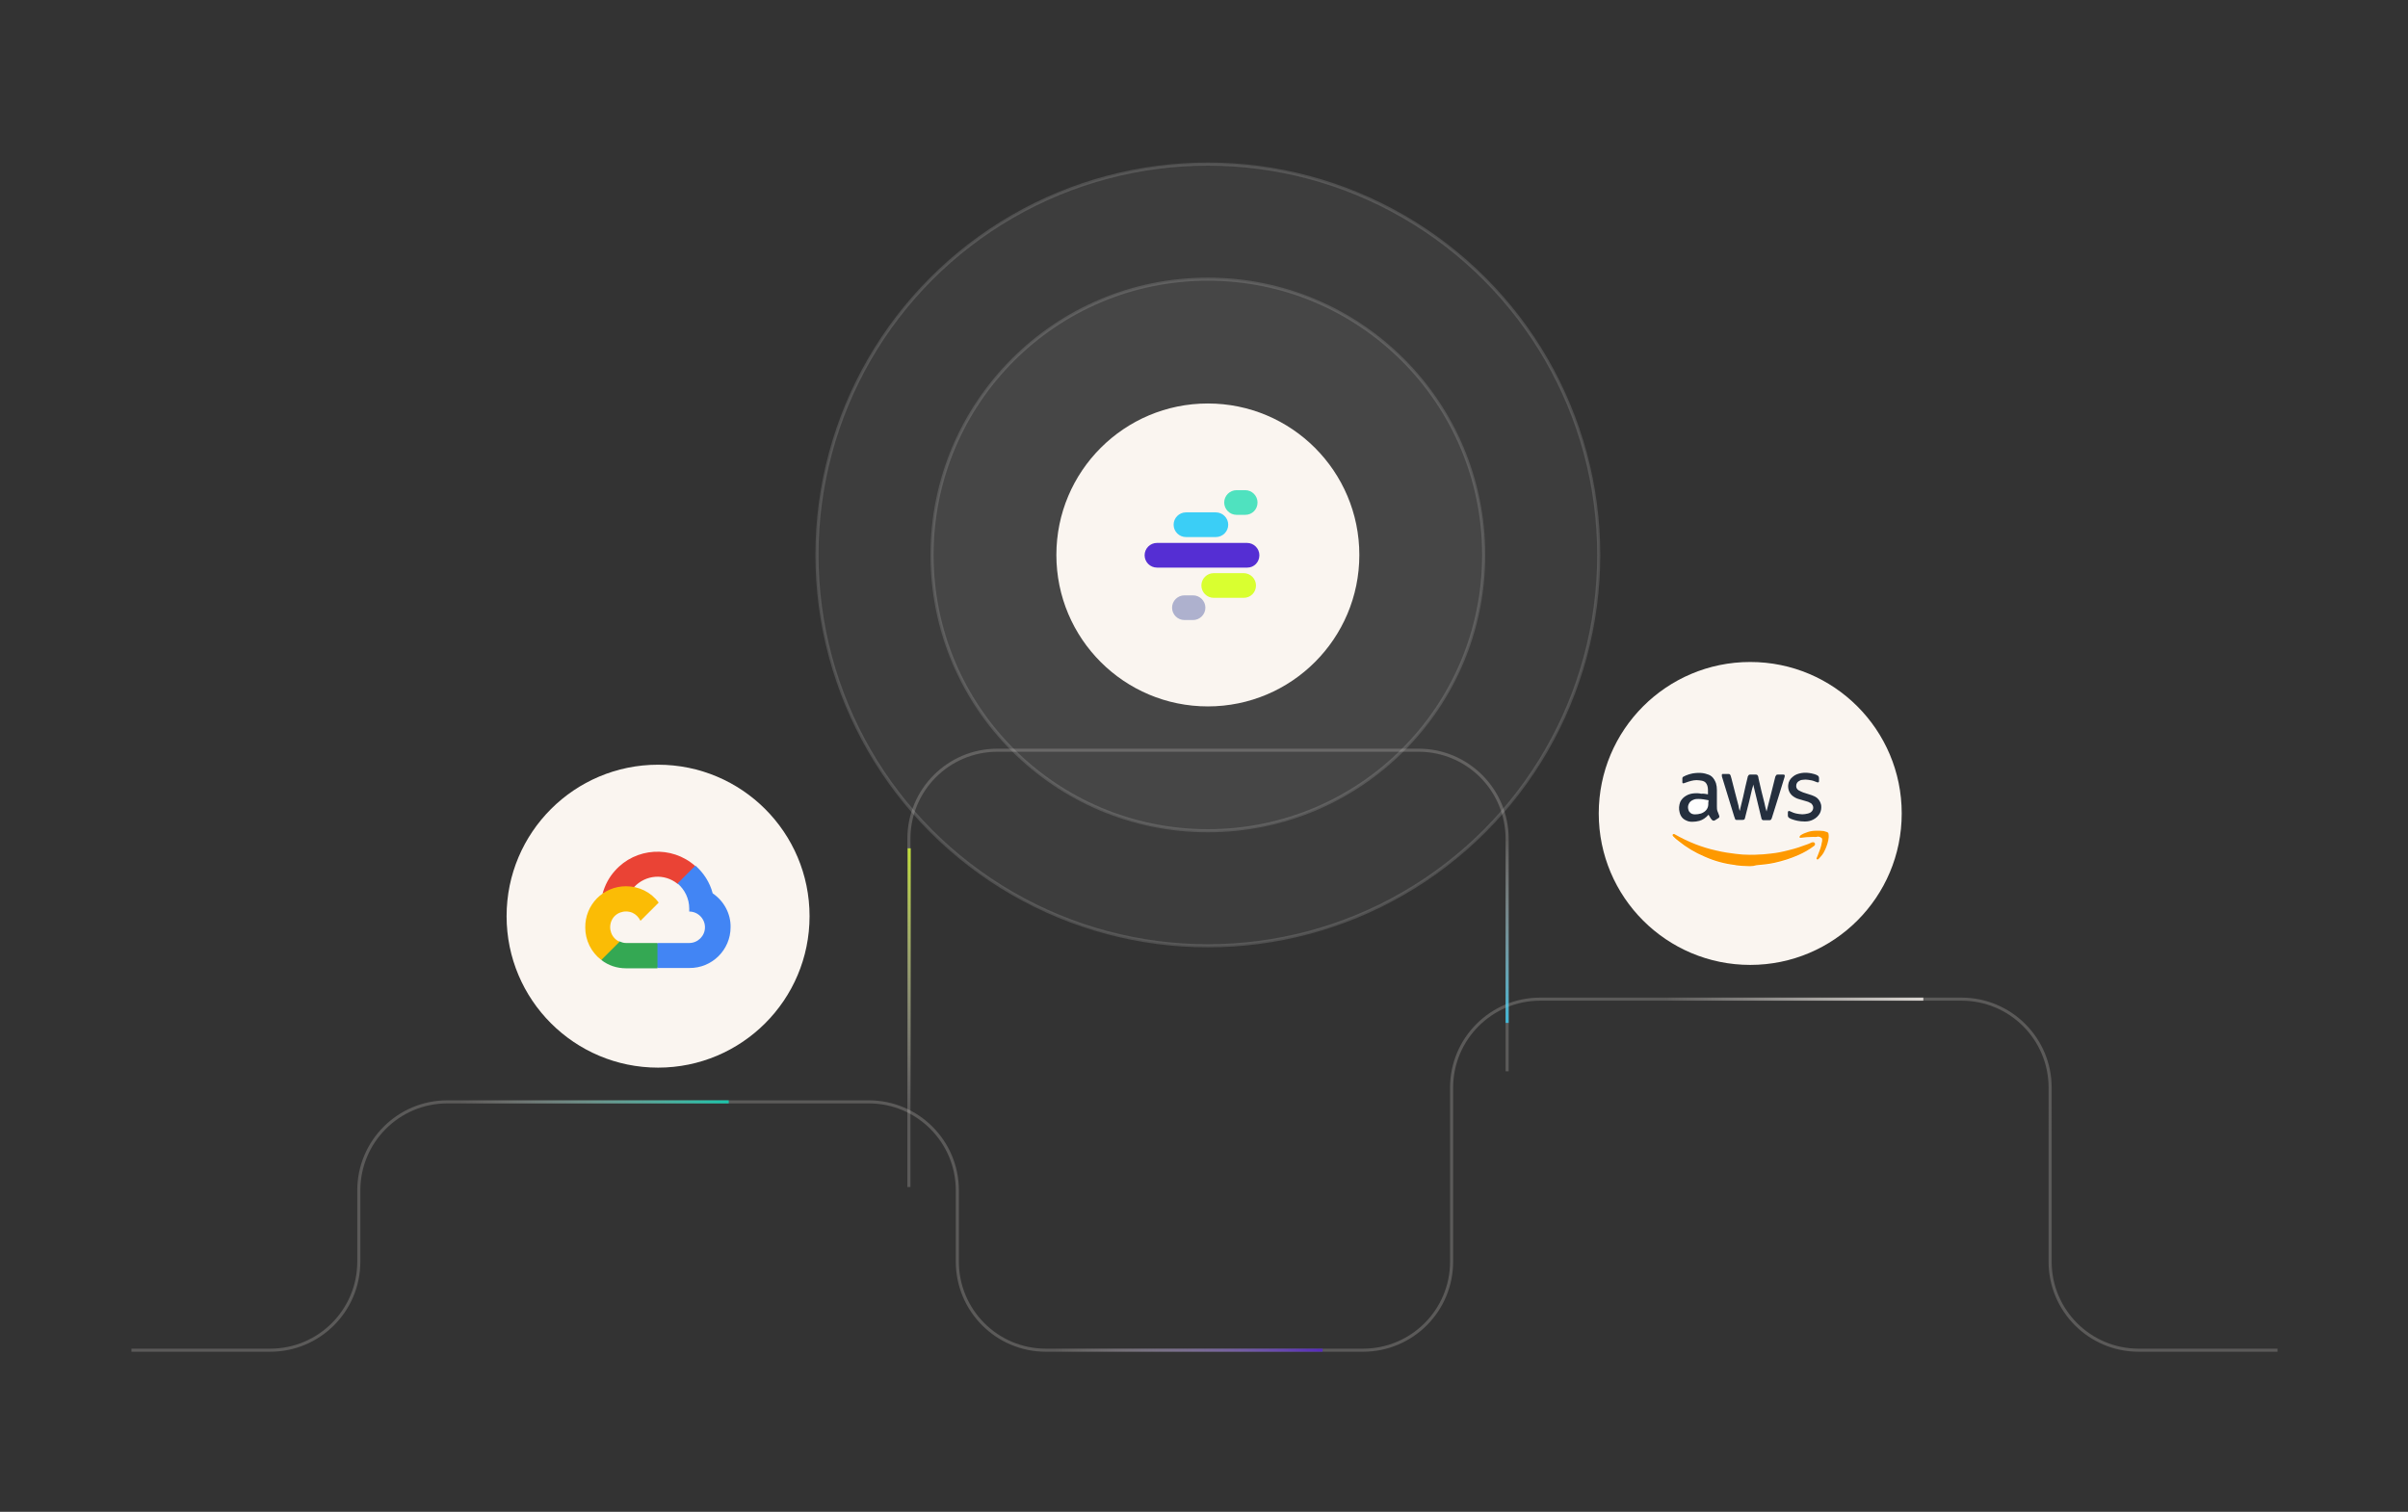 <?xml version="1.0" encoding="utf-8"?>
<!-- Generator: Adobe Illustrator 28.0.0, SVG Export Plug-In . SVG Version: 6.00 Build 0)  -->
<svg version="1.1" id="Layer_1" xmlns="http://www.w3.org/2000/svg" xmlns:xlink="http://www.w3.org/1999/xlink" x="0px" y="0px"
	 viewBox="0 0 780.5 490.1" style="enable-background:new 0 0 780.5 490.1;" xml:space="preserve">
<rect x="0" y="0" width="780.5" height="490.1" fill="#333333" stroke="none"/>
<style type="text/css">
	.st0{opacity:5.000000e-02;fill:#FFFFFF;stroke:#FFFFFF;stroke-miterlimit:10;enable-background:new    ;}
	.st1{fill:#FAF5F0;}
	.st2{opacity:0.1;fill:none;stroke:#FFFFFF;stroke-miterlimit:10;enable-background:new    ;}
	.st3{opacity:0.2;fill:none;stroke:#FAF5F0;stroke-miterlimit:10;enable-background:new    ;}
	.st4{opacity:0.8;fill:none;stroke:url(#SVGID_1_);stroke-miterlimit:10;enable-background:new    ;}
	
		.st5{opacity:0.8;fill:none;stroke:url(#SVGID_00000167387583230946528770000006129437163915315099_);stroke-miterlimit:10;enable-background:new    ;}
	
		.st6{opacity:0.8;fill:none;stroke:url(#SVGID_00000019668567554474332680000012114007048102308520_);stroke-miterlimit:10;enable-background:new    ;}
	
		.st7{opacity:0.8;fill:none;stroke:url(#SVGID_00000172413233036632693720000017343816653808002233_);stroke-miterlimit:10;enable-background:new    ;}
	
		.st8{opacity:0.8;fill:none;stroke:url(#SVGID_00000119109944029027420430000013903217661352401574_);stroke-miterlimit:10;enable-background:new    ;}
	.st9{fill:#552ED3;}
	.st10{fill:#3BCEF6;}
	.st11{fill:#D9FF30;}
	.st12{fill:#4FE2BF;}
	.st13{fill:#AEB1CE;}
	.st14{fill:#FEFEFE;}
	.st15{fill:#252F3E;}
	.st16{fill:#FE9900;}
	.st17{fill:#EA4335;}
	.st18{fill:#4285F4;}
	.st19{fill:#34A853;}
	.st20{fill:#FBBC05;}
</style>
<circle class="st0" cx="391.5" cy="179.9" r="126.7"/>
<circle class="st0" cx="391.5" cy="179.9" r="89.4"/>
<circle class="st1" cx="391.5" cy="179.9" r="49.1"/>
<circle class="st2" cx="391.5" cy="179.9" r="89.4"/>
<circle class="st2" cx="391.5" cy="179.9" r="126.7"/>
<circle class="st1" cx="567.3" cy="263.7" r="49.1"/>
<path class="st3" d="M294.6,384.8V271.9c0-15.8,12.8-28.7,28.7-28.7h136.5c15.8,0,28.7,12.8,28.7,28.7v75.4"/>
<circle class="st1" cx="213.3" cy="297" r="49.1"/>
<path class="st3" d="M42.6,437.7h45c15.8,0,28.7-12.8,28.7-28.7v-23.1c0-15.8,12.8-28.7,28.7-28.7h136.6c15.8,0,28.7,12.8,28.7,28.7
	V409c0,15.8,12.8,28.7,28.7,28.7h102.8c15.8,0,28.7-12.8,28.7-28.7v-56.4c0-15.8,12.8-28.7,28.7-28.7h136.6
	c15.8,0,28.7,12.8,28.7,28.7V409c0,15.8,12.8,28.7,28.7,28.7h45"/>
<linearGradient id="SVGID_1_" gradientUnits="userSpaceOnUse" x1="341.93" y1="54.33" x2="428.66" y2="54.33" gradientTransform="matrix(1 0 0 -1 0 492)">
	<stop  offset="0" style="stop-color:#FAF5F0;stop-opacity:0"/>
	<stop  offset="1" style="stop-color:#541FD4"/>
</linearGradient>
<line class="st4" x1="341.9" y1="437.7" x2="428.7" y2="437.7"/>
<linearGradient id="SVGID_00000109009246806240681860000014141501459665834915_" gradientUnits="userSpaceOnUse" x1="1459.86" y1="-2833.41" x2="1519.51" y2="-2833.41" gradientTransform="matrix(6.123234e-17 1 -1 6.123234e-17 -2344.94 -1187.91)">
	<stop  offset="0" style="stop-color:#FAF5F0;stop-opacity:0"/>
	<stop  offset="1" style="stop-color:#3BCFF7"/>
</linearGradient>
<line style="opacity:0.8;fill:none;stroke:url(#SVGID_00000109009246806240681860000014141501459665834915_);stroke-miterlimit:10;enable-background:new    ;" x1="488.5" y1="272" x2="488.5" y2="331.6"/>
<linearGradient id="SVGID_00000065072849857621369500000014243686858089404560_" gradientUnits="userSpaceOnUse" x1="539.64" y1="-4.19" x2="623.41" y2="-4.19" gradientTransform="matrix(1 0 0 1 0 328.13)">
	<stop  offset="0" style="stop-color:#FAF5F0;stop-opacity:0"/>
	<stop  offset="1" style="stop-color:#FAF5F0"/>
</linearGradient>
<line style="opacity:0.8;fill:none;stroke:url(#SVGID_00000065072849857621369500000014243686858089404560_);stroke-miterlimit:10;enable-background:new    ;" x1="539.6" y1="323.9" x2="623.4" y2="323.9"/>
<linearGradient id="SVGID_00000024723784654478182760000003133891623615072921_" gradientUnits="userSpaceOnUse" x1="275.33" y1="-44.77" x2="359.1" y2="-44.77" gradientTransform="matrix(6.123234e-17 -1 1 6.123234e-17 339.49 634.06)">
	<stop  offset="0" style="stop-color:#FAF5F0;stop-opacity:0"/>
	<stop  offset="1" style="stop-color:#D9FF30"/>
</linearGradient>
<line style="opacity:0.8;fill:none;stroke:url(#SVGID_00000024723784654478182760000003133891623615072921_);stroke-miterlimit:10;enable-background:new    ;" x1="294.7" y1="358.7" x2="294.7" y2="275"/>
<linearGradient id="SVGID_00000073695700029394856670000001598920018601875094_" gradientUnits="userSpaceOnUse" x1="149.47" y1="134.79" x2="236.2" y2="134.79" gradientTransform="matrix(1 0 0 -1 0 492)">
	<stop  offset="0" style="stop-color:#FAF5F0;stop-opacity:0"/>
	<stop  offset="1" style="stop-color:#0AE0BF"/>
</linearGradient>
<line style="opacity:0.8;fill:none;stroke:url(#SVGID_00000073695700029394856670000001598920018601875094_);stroke-miterlimit:10;enable-background:new    ;" x1="149.5" y1="357.2" x2="236.2" y2="357.2"/>
<path class="st9" d="M404.3,184H375c-2.2,0-4-1.8-4-4s1.8-4,4-4h29.2c2.2,0,4,1.8,4,4S406.5,184,404.3,184z"/>
<path class="st10" d="M394.1,174.1h-9.7c-2.2,0-4-1.8-4-4s1.8-4,4-4h9.7c2.2,0,4,1.8,4,4S396.3,174.1,394.1,174.1z"/>
<path class="st11" d="M403.1,193.8h-9.7c-2.2,0-4-1.8-4-4s1.8-4,4-4h9.7c2.2,0,4,1.8,4,4S405.4,193.8,403.1,193.8z"/>
<path class="st12" d="M403.6,166.9h-2.8c-2.2,0-4-1.8-4-4s1.8-4,4-4h2.8c2.2,0,4,1.8,4,4S405.9,166.9,403.6,166.9z"/>
<path class="st13" d="M386.7,201h-2.8c-2.2,0-4-1.8-4-4s1.8-4,4-4h2.8c2.2,0,4,1.8,4,4S388.9,201,386.7,201z"/>
<g>
	<path class="st14" d="M563.9,262.9C563.9,262.9,563.9,262.9,563.9,262.9c-0.1-0.5-0.3-1-0.4-1.6c-0.8-3-1.5-6-2.3-8.9
		c-0.1-0.3-0.2-0.7-0.3-1c-0.1-0.3-0.3-0.4-0.6-0.4c-0.6,0-1.3,0-1.9,0c-0.2,0-0.3,0.1-0.3,0.3c0,0.1,0,0.2,0,0.2
		c0,0.2,0.1,0.4,0.1,0.6c1.3,4.2,2.6,8.4,3.9,12.7c0.1,0.3,0.2,0.5,0.3,0.8c0.1,0.2,0.2,0.3,0.4,0.3c0.1,0,0.2,0,0.3,0
		c0.5,0,1.1,0,1.6,0c0.5,0,0.7-0.1,0.9-0.6c0.2-0.5,0.3-1.1,0.4-1.6c0.6-2.6,1.2-5.2,1.9-7.8c0.1-0.5,0.2-1,0.4-1.5
		c0,0.1,0,0.1,0,0.1c0.1,0.6,0.3,1.1,0.4,1.7c0.7,3,1.5,6.1,2.2,9.1c0.1,0.5,0.3,0.7,0.8,0.7c0.6,0,1.2,0,1.7,0
		c0.4,0,0.6-0.2,0.8-0.5c0-0.1,0.1-0.1,0.1-0.2c0.7-2.2,1.4-4.5,2.1-6.7c0.7-2.2,1.3-4.3,2-6.5c0.1-0.2,0.1-0.3,0.1-0.5
		c0-0.3-0.1-0.4-0.4-0.4c0,0,0,0-0.1,0c-0.5,0-1,0-1.5,0c-0.1,0-0.2,0-0.3,0c-0.3,0-0.5,0.2-0.6,0.4c-0.1,0.1-0.1,0.3-0.2,0.4
		c-0.4,1.6-0.8,3.2-1.2,4.8c-0.5,2.1-1.1,4.2-1.6,6.3c0,0,0,0,0,0.1c-0.2-0.9-0.4-1.9-0.7-2.8c-0.6-2.6-1.2-5.3-1.9-7.9
		c-0.1-0.3-0.1-0.6-0.2-0.9c-0.1-0.3-0.3-0.4-0.6-0.4c-0.1,0-0.2,0-0.3,0c-0.4,0-0.8,0-1.3,0c-0.1,0-0.2,0-0.4,0
		c-0.3,0-0.6,0.2-0.6,0.5c0,0.1-0.1,0.2-0.1,0.2c-0.2,1-0.5,1.9-0.7,2.9c-0.6,2.4-1.2,4.9-1.7,7.3C564,262.2,564,262.6,563.9,262.9z
		 M567.2,280.8c0.7,0,1.4,0,2-0.1c1,0,2-0.1,2.9-0.3c1-0.2,2-0.3,3-0.5c2.6-0.5,5.2-1.4,7.7-2.5c1.8-0.8,3.4-1.7,5-2.9
		c0.1-0.1,0.3-0.2,0.3-0.3c0.2-0.3,0.1-0.7-0.2-0.9c-0.3-0.2-0.6-0.2-0.8,0c-0.4,0.2-0.8,0.3-1.1,0.5c-2,0.8-4.1,1.5-6.3,2
		c-1.9,0.5-3.9,0.8-5.8,1.1c-1.2,0.2-2.4,0.3-3.6,0.3c-1.1,0-2.1,0.1-3.2,0.1c-1.5,0-3-0.1-4.6-0.3c-1-0.1-1.9-0.2-2.9-0.4
		c-1.2-0.2-2.4-0.4-3.5-0.7c-2.2-0.5-4.4-1.2-6.6-2c-2.3-0.9-4.5-2-6.7-3.2c-0.1,0-0.2-0.1-0.2-0.1c-0.2-0.1-0.4,0-0.5,0.1
		c-0.1,0.1-0.1,0.3,0,0.5c0,0.1,0.1,0.1,0.2,0.2c0.5,0.5,1.1,0.9,1.6,1.4c2.6,2.1,5.5,3.8,8.5,5.1c3.1,1.3,6.3,2.2,9.7,2.7
		c0.8,0.1,1.6,0.2,2.4,0.3C565.5,280.7,566.4,280.7,567.2,280.8z M553.6,257.5C553.6,257.5,553.6,257.5,553.6,257.5
		c-0.7-0.1-1.4-0.3-2.1-0.4c-0.9-0.1-1.8-0.2-2.6-0.1c-0.8,0.1-1.5,0.3-2.2,0.7c-0.9,0.5-1.6,1.2-2,2.1c-0.5,1.1-0.5,2.2-0.2,3.3
		c0.3,1.3,1.1,2.2,2.2,2.7c0.6,0.3,1.2,0.4,1.9,0.4c0.8,0,1.5,0,2.3-0.3c1.2-0.4,2.1-1,2.9-1.9c0,0,0.1-0.1,0.1-0.1
		c0,0.1,0.1,0.2,0.1,0.2c0.3,0.5,0.6,1.1,1,1.5c0.3,0.3,0.6,0.4,1,0.1c0.4-0.2,0.7-0.5,1.1-0.7c0.4-0.2,0.4-0.5,0.2-0.9
		c-0.2-0.4-0.4-0.8-0.5-1.3c-0.2-0.5-0.2-1-0.2-1.6c0-1.8,0-3.5,0-5.3c0-0.7-0.1-1.5-0.3-2.2c-0.2-0.9-0.7-1.7-1.4-2.2
		c-0.6-0.5-1.3-0.8-2-0.9c-1.1-0.2-2.2-0.3-3.3-0.2c-1.1,0.1-2.1,0.4-3.1,0.8c-0.3,0.1-0.5,0.3-0.8,0.4c-0.2,0.1-0.3,0.3-0.3,0.5
		c0,0.4,0,0.9,0,1.3c0,0.3,0.2,0.4,0.5,0.3c0.2-0.1,0.4-0.1,0.6-0.2c1.1-0.4,2.3-0.8,3.5-0.8c0.6,0,1.2,0,1.8,0.2
		c0.9,0.2,1.5,0.7,1.7,1.6c0.1,0.4,0.2,0.9,0.2,1.3C553.6,256.5,553.6,257,553.6,257.5z M584.8,266.3c0.2,0,0.4,0,0.7,0
		c0.9-0.1,1.7-0.3,2.5-0.6c1-0.4,1.7-1.1,2.2-2.1c0.4-0.8,0.5-1.7,0.4-2.6c-0.1-0.9-0.5-1.7-1.3-2.3c-0.5-0.4-1-0.7-1.7-0.9
		c-0.9-0.3-1.9-0.6-2.8-0.9c-0.5-0.2-1.1-0.4-1.5-0.7c-0.5-0.3-0.8-0.8-0.8-1.4c0-0.8,0.3-1.3,1.1-1.7c0.3-0.1,0.7-0.2,1-0.3
		c0.6-0.1,1.2-0.1,1.8,0c0.7,0.1,1.4,0.2,2.1,0.5c0.2,0.1,0.5,0.2,0.8,0.3c0.3,0.1,0.5-0.1,0.6-0.4c0,0,0,0,0-0.1c0-0.3,0-0.6,0-0.9
		c0-0.3-0.1-0.5-0.3-0.7c-0.2-0.1-0.3-0.2-0.5-0.3c-0.6-0.3-1.1-0.4-1.7-0.5c-1.1-0.2-2.1-0.3-3.2-0.1c-1,0.2-2,0.5-2.8,1.2
		c-0.9,0.7-1.4,1.6-1.5,2.7c-0.1,1.4,0.3,2.5,1.3,3.4c0.6,0.5,1.3,0.9,2,1.1c0.8,0.3,1.6,0.5,2.4,0.7c0.5,0.2,1,0.3,1.5,0.6
		c0.3,0.2,0.6,0.4,0.7,0.7c0.4,0.8,0.1,1.9-0.7,2.4c-0.5,0.3-1.1,0.4-1.7,0.5c-0.6,0.1-1.2,0-1.8,0c-0.9-0.1-1.8-0.3-2.6-0.7
		c-0.2-0.1-0.5-0.2-0.7-0.3c-0.3-0.1-0.5,0.1-0.5,0.4c0,0.4,0,0.7,0,1.1c0,0.3,0.2,0.6,0.5,0.8c0.2,0.1,0.4,0.2,0.6,0.3
		C581.9,266.1,583.3,266.3,584.8,266.3z M587.7,271.3c0.4,0,0.9,0.1,1.4,0.1c0.3,0,0.6,0.1,0.9,0.3c0.2,0.1,0.3,0.3,0.4,0.5
		c0,0.2,0.1,0.4,0,0.6c0,0.5-0.1,1-0.3,1.5c-0.3,1.1-0.7,2.3-1.2,3.4c-0.1,0.2-0.2,0.4-0.3,0.7c-0.1,0.3,0.1,0.5,0.4,0.4
		c0.1,0,0.2-0.1,0.3-0.2c0.7-0.6,1.2-1.2,1.6-2c0.7-1.2,1.2-2.6,1.5-4c0.1-0.6,0.2-1.3,0.1-1.9c0-0.4-0.2-0.7-0.6-0.8
		c-0.3-0.1-0.7-0.2-1-0.3c-0.8-0.1-1.5-0.2-2.3-0.1c-1,0-1.9,0.2-2.8,0.4c-0.8,0.2-1.6,0.6-2.4,1.1c-0.1,0.1-0.3,0.2-0.3,0.4
		c-0.1,0.2,0,0.4,0.2,0.4c0.1,0,0.2,0,0.2,0c0.6-0.1,1.3-0.1,1.9-0.2C586.3,271.4,587,271.4,587.7,271.3z"/>
	<path class="st15" d="M563.9,262.9c0.1-0.3,0.1-0.6,0.2-0.9c0.6-2.4,1.2-4.9,1.7-7.3c0.2-1,0.5-1.9,0.7-2.9c0-0.1,0-0.2,0.1-0.2
		c0.1-0.3,0.3-0.5,0.6-0.5c0.1,0,0.2,0,0.4,0c0.4,0,0.8,0,1.3,0c0.1,0,0.2,0,0.3,0c0.3,0,0.5,0.2,0.6,0.4c0.1,0.3,0.2,0.6,0.2,0.9
		c0.6,2.6,1.2,5.3,1.9,7.9c0.2,0.9,0.4,1.9,0.7,2.8c0,0,0-0.1,0-0.1c0.5-2.1,1.1-4.2,1.6-6.3c0.4-1.6,0.8-3.2,1.2-4.8
		c0-0.1,0.1-0.3,0.2-0.4c0.1-0.3,0.3-0.4,0.6-0.4c0.1,0,0.2,0,0.3,0c0.5,0,1,0,1.5,0c0,0,0,0,0.1,0c0.3,0,0.4,0.2,0.4,0.4
		c0,0.2-0.1,0.4-0.1,0.5c-0.7,2.2-1.3,4.3-2,6.5c-0.7,2.2-1.4,4.5-2.1,6.7c0,0.1-0.1,0.1-0.1,0.2c-0.1,0.4-0.4,0.5-0.8,0.5
		c-0.6,0-1.2,0-1.7,0c-0.5,0-0.7-0.2-0.8-0.7c-0.7-3-1.5-6.1-2.2-9.1c-0.1-0.6-0.3-1.1-0.4-1.7c0,0,0-0.1,0-0.1
		c-0.1,0.5-0.2,1-0.4,1.5c-0.6,2.6-1.2,5.2-1.9,7.8c-0.1,0.5-0.3,1.1-0.4,1.6c-0.1,0.5-0.3,0.6-0.9,0.6c-0.5,0-1.1,0-1.6,0
		c-0.1,0-0.2,0-0.3,0c-0.2,0-0.4-0.1-0.4-0.3c-0.1-0.3-0.2-0.5-0.3-0.8c-1.3-4.2-2.6-8.4-3.9-12.7c-0.1-0.2-0.1-0.4-0.1-0.6
		c0-0.1,0-0.2,0-0.2c0-0.2,0.1-0.3,0.3-0.3c0.6,0,1.3,0,1.9,0c0.3,0,0.5,0.2,0.6,0.4c0.1,0.3,0.2,0.7,0.3,1c0.8,3,1.5,6,2.3,8.9
		C563.6,261.8,563.7,262.4,563.9,262.9C563.9,262.9,563.9,262.9,563.9,262.9z"/>
	<path class="st16" d="M567.2,280.8c-0.8,0-1.7-0.1-2.6-0.1c-0.8-0.1-1.6-0.1-2.4-0.3c-3.3-0.4-6.6-1.3-9.7-2.7
		c-3.1-1.3-5.9-3-8.5-5.1c-0.6-0.4-1.1-0.9-1.6-1.4c-0.1-0.1-0.1-0.1-0.2-0.2c-0.1-0.2-0.1-0.4,0-0.5c0.1-0.1,0.3-0.2,0.5-0.1
		c0.1,0,0.2,0.1,0.2,0.1c2.1,1.2,4.4,2.3,6.7,3.2c2.1,0.8,4.3,1.5,6.6,2c1.2,0.3,2.3,0.5,3.5,0.7c1,0.1,1.9,0.3,2.9,0.4
		c1.5,0.2,3,0.3,4.6,0.3c1.1,0,2.1,0,3.2-0.1c1.2,0,2.4-0.2,3.6-0.3c2-0.2,3.9-0.6,5.8-1.1c2.1-0.5,4.2-1.2,6.3-2
		c0.4-0.2,0.8-0.3,1.1-0.5c0.3-0.1,0.6-0.1,0.8,0c0.3,0.2,0.4,0.6,0.2,0.9c-0.1,0.1-0.2,0.3-0.3,0.3c-1.6,1.2-3.2,2.1-5,2.9
		c-2.5,1.1-5,1.9-7.7,2.5c-1,0.2-2,0.4-3,0.5c-1,0.1-2,0.2-2.9,0.3C568.6,280.7,568,280.8,567.2,280.8z"/>
	<path class="st15" d="M553.6,257.5c0-0.5,0-1,0-1.5c0-0.5-0.1-0.9-0.2-1.3c-0.3-0.9-0.8-1.4-1.7-1.6c-0.6-0.1-1.2-0.2-1.8-0.2
		c-1.2,0-2.4,0.4-3.5,0.8c-0.2,0.1-0.4,0.1-0.6,0.2c-0.3,0.1-0.5,0-0.5-0.3c0-0.4,0-0.9,0-1.3c0-0.2,0.1-0.4,0.3-0.5
		c0.3-0.1,0.5-0.3,0.8-0.4c1-0.4,2-0.7,3.1-0.8c1.1-0.1,2.2-0.1,3.3,0.2c0.7,0.2,1.4,0.4,2,0.9c0.7,0.6,1.1,1.4,1.4,2.2
		c0.2,0.7,0.3,1.4,0.3,2.2c0,1.8,0,3.5,0,5.3c0,0.5,0,1.1,0.2,1.6c0.2,0.4,0.3,0.8,0.5,1.3c0.2,0.4,0.1,0.7-0.2,0.9
		c-0.4,0.2-0.7,0.5-1.1,0.7c-0.3,0.2-0.7,0.2-1-0.1c-0.4-0.4-0.7-1-1-1.5c0-0.1-0.1-0.1-0.1-0.2c0,0-0.1,0.1-0.1,0.1
		c-0.8,0.9-1.8,1.6-2.9,1.9c-0.7,0.2-1.5,0.3-2.3,0.3c-0.7,0-1.3-0.1-1.9-0.4c-1.2-0.5-1.9-1.4-2.2-2.7c-0.3-1.1-0.2-2.2,0.2-3.3
		c0.4-0.9,1.1-1.6,2-2.1c0.7-0.4,1.4-0.6,2.2-0.7c0.9-0.1,1.8-0.1,2.6,0.1C552.2,257.2,552.9,257.4,553.6,257.5
		C553.6,257.5,553.6,257.5,553.6,257.5z M550.5,259c-0.5,0-1.1,0-1.7,0.3c-0.7,0.3-1.2,0.7-1.5,1.5c-0.2,0.5-0.2,1-0.1,1.5
		c0.1,0.4,0.2,0.7,0.5,1c0.4,0.5,1,0.7,1.7,0.7c0.7,0,1.3-0.1,2-0.3c1.3-0.5,2.2-1.4,2.3-2.8c0-0.5,0-0.9,0.1-1.4
		c0-0.1,0-0.1-0.1-0.1C552.6,259.2,551.6,259,550.5,259z"/>
	<path class="st15" d="M584.8,266.3c-1.5,0-2.9-0.3-4.2-0.8c-0.2-0.1-0.4-0.2-0.6-0.3c-0.3-0.2-0.5-0.4-0.5-0.8c0-0.4,0-0.7,0-1.1
		c0-0.3,0.2-0.4,0.5-0.4c0.2,0.1,0.5,0.2,0.7,0.3c0.8,0.4,1.7,0.6,2.6,0.7c0.6,0.1,1.2,0.1,1.8,0c0.6-0.1,1.2-0.2,1.7-0.5
		c0.8-0.5,1.2-1.5,0.7-2.4c-0.2-0.3-0.4-0.6-0.7-0.7c-0.5-0.3-1-0.5-1.5-0.6c-0.8-0.2-1.6-0.5-2.4-0.7c-0.7-0.2-1.4-0.6-2-1.1
		c-1-0.9-1.4-2.1-1.3-3.4c0.1-1.1,0.6-2,1.5-2.7c0.8-0.7,1.7-1,2.8-1.2c1.1-0.2,2.2-0.1,3.2,0.1c0.6,0.1,1.2,0.3,1.7,0.5
		c0.2,0.1,0.3,0.2,0.5,0.3c0.2,0.2,0.3,0.4,0.3,0.7c0,0.3,0,0.6,0,0.9c0,0,0,0,0,0.1c0,0.4-0.2,0.5-0.6,0.4
		c-0.3-0.1-0.5-0.2-0.8-0.3c-0.7-0.3-1.4-0.4-2.1-0.5c-0.6-0.1-1.2-0.1-1.8,0c-0.4,0-0.7,0.1-1,0.3c-0.7,0.3-1.1,0.9-1.1,1.7
		c0,0.6,0.3,1.1,0.8,1.4c0.5,0.3,1,0.5,1.5,0.7c0.9,0.3,1.9,0.6,2.8,0.9c0.6,0.2,1.2,0.5,1.7,0.9c0.7,0.6,1.1,1.4,1.3,2.3
		c0.1,0.9,0,1.8-0.4,2.6c-0.5,0.9-1.2,1.6-2.2,2.1c-0.8,0.4-1.6,0.6-2.5,0.6C585.3,266.3,585,266.3,584.8,266.3z"/>
	<path class="st16" d="M587.7,271.3c-0.7,0-1.4,0.1-2.1,0.1c-0.6,0.1-1.3,0.1-1.9,0.2c-0.1,0-0.2,0-0.2,0c-0.2,0-0.3-0.2-0.2-0.4
		c0.1-0.2,0.2-0.3,0.3-0.4c0.7-0.5,1.5-0.8,2.4-1.1c0.9-0.3,1.9-0.4,2.8-0.4c0.8,0,1.5,0,2.3,0.1c0.3,0.1,0.7,0.2,1,0.3
		c0.4,0.1,0.6,0.4,0.6,0.8c0.1,0.7,0,1.3-0.1,1.9c-0.3,1.4-0.8,2.7-1.5,4c-0.4,0.7-1,1.4-1.6,2c-0.1,0.1-0.2,0.2-0.3,0.2
		c-0.3,0.1-0.5-0.1-0.4-0.4c0.1-0.2,0.2-0.4,0.3-0.7c0.4-1.1,0.9-2.2,1.2-3.4c0.1-0.5,0.2-1,0.3-1.5c0-0.2,0-0.4,0-0.6
		c0-0.2-0.2-0.4-0.4-0.5c-0.3-0.2-0.6-0.2-0.9-0.3C588.6,271.4,588.2,271.3,587.7,271.3z"/>
</g>
<path class="st17" d="M219.6,286.5h1.4l4.1-4.1l0.2-1.7c-7.6-6.7-19.3-6-26,1.6c-1.9,2.1-3.2,4.6-4,7.4c0.5-0.2,1-0.2,1.4-0.1
	l8.2-1.4c0,0,0.4-0.7,0.6-0.6C209.3,283.5,215.4,283.1,219.6,286.5L219.6,286.5L219.6,286.5z"/>
<path class="st18" d="M231,289.6c-0.9-3.5-2.9-6.6-5.6-9l-5.8,5.8c2.4,2,3.8,5,3.8,8.1v1c2.8,0,5.1,2.3,5.1,5.1s-2.3,5.1-5.1,5.1
	h-10.2l-1,1v6.1l1,1h10.2c7.4,0.1,13.4-5.9,13.4-13.2C236.9,296.3,234.7,292.1,231,289.6L231,289.6z"/>
<path class="st19" d="M202.9,313.9h10.2v-8.2h-10.2c-0.7,0-1.4-0.2-2.1-0.5l-1.4,0.5l-4.1,4.1l-0.4,1.4
	C197.2,313,200,313.9,202.9,313.9L202.9,313.9z"/>
<path class="st20" d="M202.9,287.3c-7.4,0-13.3,6-13.2,13.4c0,4.1,1.9,8,5.2,10.5l5.9-5.9c-2.6-1.2-3.7-4.2-2.6-6.8s4.2-3.7,6.8-2.6
	c1.1,0.5,2,1.4,2.6,2.6l5.9-5.9C211,289.2,207.1,287.3,202.9,287.3L202.9,287.3z"/>
</svg>

